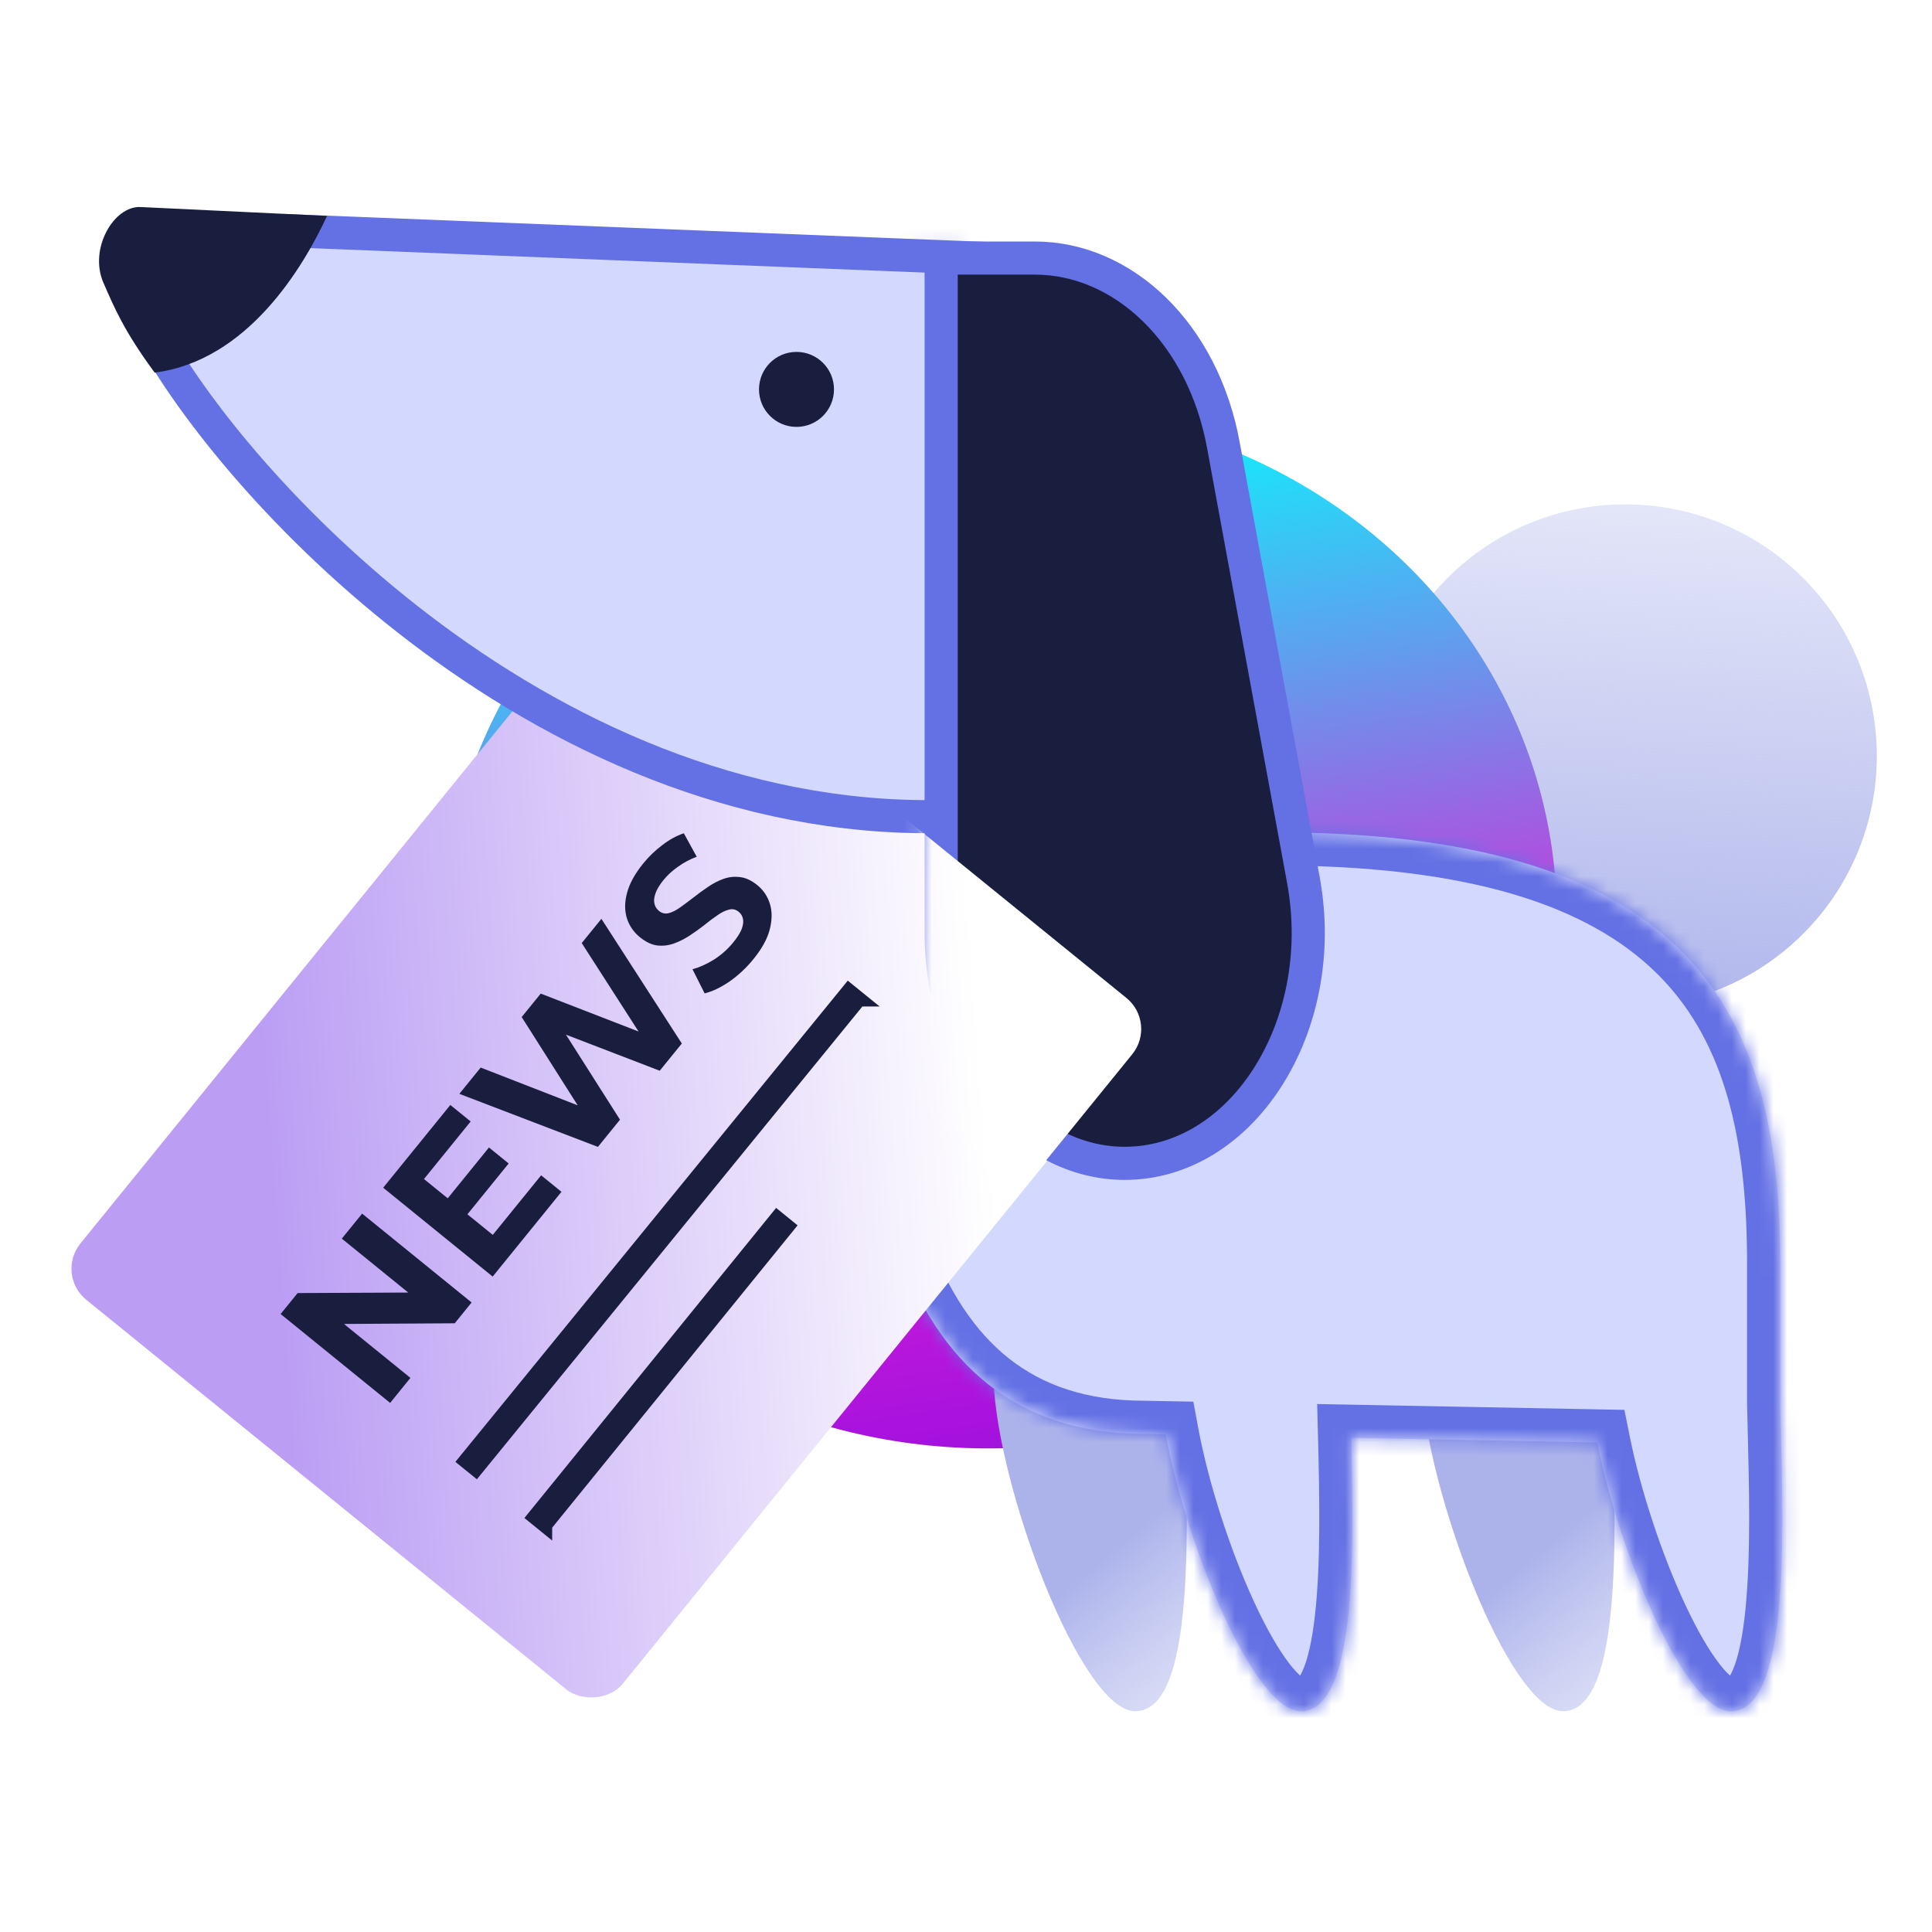 <svg xmlns="http://www.w3.org/2000/svg" width="140" height="140" fill="none"><g clip-path="url(#a)"><circle cx="117.776" cy="54.775" r="18.226" fill="url(#b)" transform="rotate(44.821 117.776 54.775)"/><g filter="url(#c)"><ellipse cx="72.416" cy="67.224" fill="url(#d)" rx="40.45" ry="37.675" transform="rotate(171.789 72.416 67.224)"/></g><path fill="url(#e)" d="M82.263 124c-3.931 0-10.014-16.271-10.263-24h13.812c.124 8.271 1.19 24-3.549 24Z"/><path fill="url(#f)" d="M113.263 124c-3.931 0-10.014-16.271-10.263-24h13.812c.124 8.271 1.19 24-3.549 24Z"/><mask id="g" fill="#fff"><path fill-rule="evenodd" d="M55.246 58.85h6.051c-.041 24.553 2.825 45.053 21.643 45.053l1.532.029c1.538 8.275 6.445 20.069 9.792 20.069 4.021 0 3.863-11.329 3.647-19.813l17.828.339c1.655 8.234 6.409 19.474 9.676 19.474 4.162 0 3.846-12.135 3.624-20.692-.013-.503-.026-.993-.038-1.468V91.632c0-17.268-5.499-30.631-34.462-31.292l-18.883-.946v-.544h2.923l-9.05-41.022-14.283.526v40.495Z" clip-rule="evenodd"/></mask><path fill="#D3D8FF" fill-rule="evenodd" d="M55.246 58.85h6.051c-.041 24.553 2.825 45.053 21.643 45.053l1.532.029c1.538 8.275 6.445 20.069 9.792 20.069 4.021 0 3.863-11.329 3.647-19.813l17.828.339c1.655 8.234 6.409 19.474 9.676 19.474 4.162 0 3.846-12.135 3.624-20.692-.013-.503-.026-.993-.038-1.468V91.632c0-17.268-5.499-30.631-34.462-31.292l-18.883-.946v-.544h2.923l-9.05-41.022-14.283.526v40.495Z" clip-rule="evenodd"/><path fill="#6471E4" d="m61.297 58.85 2.4.004.004-2.404h-2.404v2.4Zm-6.051 0h-2.4v2.4h2.4v-2.4ZM82.94 103.903l.046-2.4H82.94v2.4Zm1.532.029 2.36-.438-.358-1.924-1.956-.037-.046 2.399Zm13.438.256.046-2.4-2.509-.047.064 2.508 2.399-.061Zm17.828.339 2.352-.473-.379-1.89-1.928-.036-.045 2.399Zm13.3-1.218-2.399.062 2.399-.062Zm-.038-1.468h-2.4v.029l.001.029 2.399-.058ZM94.538 60.34l-.12 2.397.033.002.033.001.055-2.399Zm-18.883-.946h-2.4v2.283l2.28.114.12-2.397Zm0-.544v-2.4h-2.4v2.4h2.4Zm2.923 0v2.4h2.987l-.643-2.917-2.344.517Zm-9.05-41.022 2.344-.517-.431-1.955-2.001.074.088 2.398Zm-14.283.526-.088-2.398-2.312.085v2.313h2.4Zm6.051 38.096h-6.051v4.8h6.051v-4.8ZM82.94 101.503c-4.239 0-7.402-1.143-9.837-3.069-2.468-1.953-4.376-4.861-5.808-8.691-2.895-7.743-3.618-18.608-3.598-30.89l-4.8-.008c-.02 12.272.669 23.933 3.902 32.578 1.632 4.364 3.966 8.116 7.326 10.774 3.393 2.685 7.645 4.105 12.815 4.105v-4.8Zm1.578.03-1.532-.03-.091 4.8 1.532.029.091-4.799Zm9.746 20.068c.288 0 .341.12.109-.052-.217-.161-.535-.47-.936-.988-.799-1.033-1.686-2.584-2.568-4.497-1.758-3.81-3.306-8.637-4.037-12.57l-4.719.877c.807 4.341 2.481 9.549 4.398 13.704.955 2.071 2.018 3.985 3.129 5.422.554.717 1.18 1.393 1.878 1.91.683.506 1.622.994 2.747.994v-4.8Zm1.247-17.352c.109 4.275.195 9.06-.22 12.76-.21 1.874-.527 3.249-.912 4.09-.399.871-.517.502-.115.502v4.8c2.413 0 3.783-1.785 4.479-3.303.709-1.548 1.093-3.536 1.318-5.555.458-4.085.356-9.206.249-13.416l-4.799.122Zm20.272-2.121-17.827-.34-.091 4.799 17.827.34.091-4.799Zm9.631 19.473c.282 0 .339.115.123-.042-.204-.148-.508-.436-.895-.928-.772-.98-1.634-2.46-2.499-4.3-1.721-3.664-3.263-8.349-4.053-12.277l-4.705.946c.865 4.305 2.528 9.358 4.414 13.372.939 1.999 1.981 3.844 3.072 5.229.544.691 1.16 1.345 1.848 1.844.675.49 1.596.956 2.695.956v-4.8Zm1.225-18.23c.112 4.323.238 9.331-.157 13.252-.2 1.984-.515 3.469-.916 4.392-.425.978-.573.586-.152.586v4.8c2.502 0 3.875-1.909 4.555-3.474.703-1.619 1.076-3.703 1.289-5.823.432-4.285.289-9.623.179-13.858l-4.798.125Zm-.038-1.472c.012.477.024.97.038 1.472l4.798-.125c-.013-.503-.026-.991-.037-1.463l-4.799.116Zm-.001-10.267v10.209h4.8V91.632h-4.8ZM94.484 62.739c14.177.324 21.999 3.748 26.358 8.62 4.389 4.905 5.758 11.806 5.758 20.273h4.8c0-8.801-1.38-17.215-6.981-23.474-5.631-6.293-15.041-9.88-29.826-10.218l-.11 4.799Zm-18.948-.948 18.882.946.24-4.794-18.883-.946-.24 4.794Zm-2.28-2.941v.544h4.8v-.544h-4.8Zm5.323-2.4h-2.923v4.8h2.923v-4.8ZM67.185 18.345l9.05 41.022 4.687-1.034-9.05-41.021-4.687 1.034Zm-11.851 2.407 14.283-.526-.177-4.797-14.283.526.177 4.797Zm2.312 38.097V18.354h-4.8v40.495h4.8Z" mask="url(#g)"/><rect width="64.86" height="50.617" x="4" y="92.359" fill="url(#h)" rx="2.899" transform="rotate(-50.935 4 92.359)"/><path fill="#1A1E3E" d="m28.269 101.659-7.934-6.44 1.233-1.519 9.512-.044-.598.737-5.713-4.637 1.472-1.813 7.934 6.44-1.224 1.508-9.521.056.598-.737 5.713 4.637-1.472 1.814Zm4.063-14.688 3.1-3.82 1.428 1.159-3.1 3.82-1.428-1.159Zm3.375 2.514 3.505-4.318 1.474 1.196-4.986 6.143-7.934-6.44 4.867-5.996 1.474 1.196-3.385 4.171 4.987 4.048Zm7.62-6.377-10.041-3.844 1.546-1.904 8.858 3.448-.773.952-5.114-8.061 1.38-1.7 8.867 3.437-.745.918-5.151-8.016 1.426-1.757 5.827 9.036-1.601 1.972-7.794-2.998.423-.521 4.492 7.067-1.601 1.972ZM54.599 69.498c-.515.635-1.092 1.175-1.73 1.622-.646.441-1.249.728-1.81.863l-.877-1.746c.518-.144 1.043-.382 1.576-.714.531-.346.99-.757 1.377-1.233.294-.363.496-.681.606-.956.108-.288.141-.537.099-.747-.043-.21-.147-.383-.313-.517-.212-.172-.445-.224-.701-.155-.263.062-.543.198-.84.409-.304.205-.625.446-.963.723-.339.264-.697.519-1.072.765-.369.239-.748.427-1.135.564-.387.137-.787.182-1.2.135-.407-.054-.822-.254-1.245-.597-.453-.368-.767-.823-.941-1.365-.175-.556-.173-1.169.006-1.837.178-.683.571-1.398 1.178-2.146.405-.499.864-.941 1.377-1.326.506-.392 1.026-.677 1.561-.858l.934 1.698c-.512.199-.968.443-1.366.734-.406.284-.754.604-1.042.959-.288.355-.483.68-.584.974-.101.294-.123.545-.067.754.049.203.16.374.334.515.204.166.438.217.701.155.256-.068.532-.207.828-.418.296-.211.614-.448.954-.711.345-.271.699-.529 1.061-.774.368-.253.746-.448 1.133-.585.387-.137.784-.178 1.191-.124.413.047.827.239 1.243.577.446.362.753.818.921 1.368.168.55.163 1.166-.015 1.849-.172.675-.565 1.391-1.178 2.146Z"/><path fill="#D3D8FF" stroke="#6471E4" stroke-width="2.4" d="M17.709 21.828c1.587-1.709 2.752-3.616 3.527-5.098l53.009 2.112-1.896 40.08c-14.958 1.527-28.443-3.899-39.123-11.321C23.096 40.56 15.589 31.79 11.861 25.69c2.397-.739 4.338-2.236 5.848-3.862Z"/><path fill="#1A1E3E" stroke="#6471E4" stroke-width="2.4" d="M68.2 18.7h6.79c6.402 0 12.184 5.436 13.668 13.592l0.0.002 5.797 31.51c0 0.0 0.0 0.0 0.0.001.972 5.338-.175 10.505-2.63 14.312C89.371 81.923 85.668 84.3 81.495 84.3 74.324 84.3 68.2 77.059 68.2 67.605V18.7Z"/><path fill="#1A1E3E" d="M57.717 30.934c1.501 0 2.717-1.217 2.717-2.717S59.218 25.5 57.717 25.5 55 26.716 55 28.217c0 1.501 1.216 2.717 2.717 2.717ZM10.197 15.003l13.502.643c-1.733 3.749-5.776 10.498-12.491 11.355C8.998 24 8.293 22.321 7.499 20.5c-1.083-2.464.749-5.604 2.698-5.497Z"/><mask id="i" width="24" height="38" x="66" y="52" maskUnits="userSpaceOnUse" style="mask-type:alpha"><path fill="#D9D9D9" d="m66.5 78.488.5-26 23 22.5c-10.333 8.333-12.3 13.6-13.5 14-1.2.4-5.333-3.5-10-10.5Z"/></mask><g mask="url(#i)"><rect width="64.86" height="50.617" x="3.699" y="92.602" fill="url(#j)" rx="2.899" transform="rotate(-50.935 3.699 92.602)"/></g><path stroke="#1A1E3E" stroke-width="1.07" d="M62.236 72.401 34.479 106.443l-.726-.589L61.51 71.812l.726.589ZM39.478 110.511l-.726-.589 17.567-21.64.726.589-17.567 21.639Z"/></g><defs><linearGradient id="b" x1="129.284" x2="90.108" y1="72.89" y2="28.74" gradientUnits="userSpaceOnUse"><stop stop-color="#ACB3EB"/><stop offset="1" stop-color="#ACB3EB" stop-opacity="0"/></linearGradient><linearGradient id="d" x1="72.416" x2="72.416" y1="5.56" y2="104.899" gradientUnits="userSpaceOnUse"><stop stop-color="#6905E4"/><stop offset=".5" stop-color="#DF1FD7"/><stop offset="1" stop-color="#0FF"/></linearGradient><linearGradient id="e" x1="81" x2="102.864" y1="112" y2="137.851" gradientUnits="userSpaceOnUse"><stop stop-color="#ACB3EB"/><stop offset="1" stop-color="#fff" stop-opacity="0"/></linearGradient><linearGradient id="f" x1="112" x2="133.864" y1="112" y2="137.851" gradientUnits="userSpaceOnUse"><stop stop-color="#ACB3EB"/><stop offset="1" stop-color="#fff" stop-opacity="0"/></linearGradient><linearGradient id="h" x1="20.647" x2="56.527" y1="98.811" y2="136.888" gradientUnits="userSpaceOnUse"><stop stop-color="#BB9EF4"/><stop offset="1" stop-color="#fff"/></linearGradient><linearGradient id="j" x1="20.346" x2="56.226" y1="99.053" y2="137.131" gradientUnits="userSpaceOnUse"><stop stop-color="#BB9EF4"/><stop offset="1" stop-color="#fff"/></linearGradient><clipPath id="a"><path fill="#fff" d="M0 0h140v140H0z"/></clipPath><filter id="c" width="121.876" height="116.552" x="11.478" y="8.949" color-interpolation-filters="sRGB" filterUnits="userSpaceOnUse"><feFlood flood-opacity="0" result="BackgroundImageFix"/><feBlend in="SourceGraphic" in2="BackgroundImageFix" result="shape"/><feGaussianBlur result="effect1_foregroundBlur_14847_20299" stdDeviation="10.269"/></filter></defs></svg>
